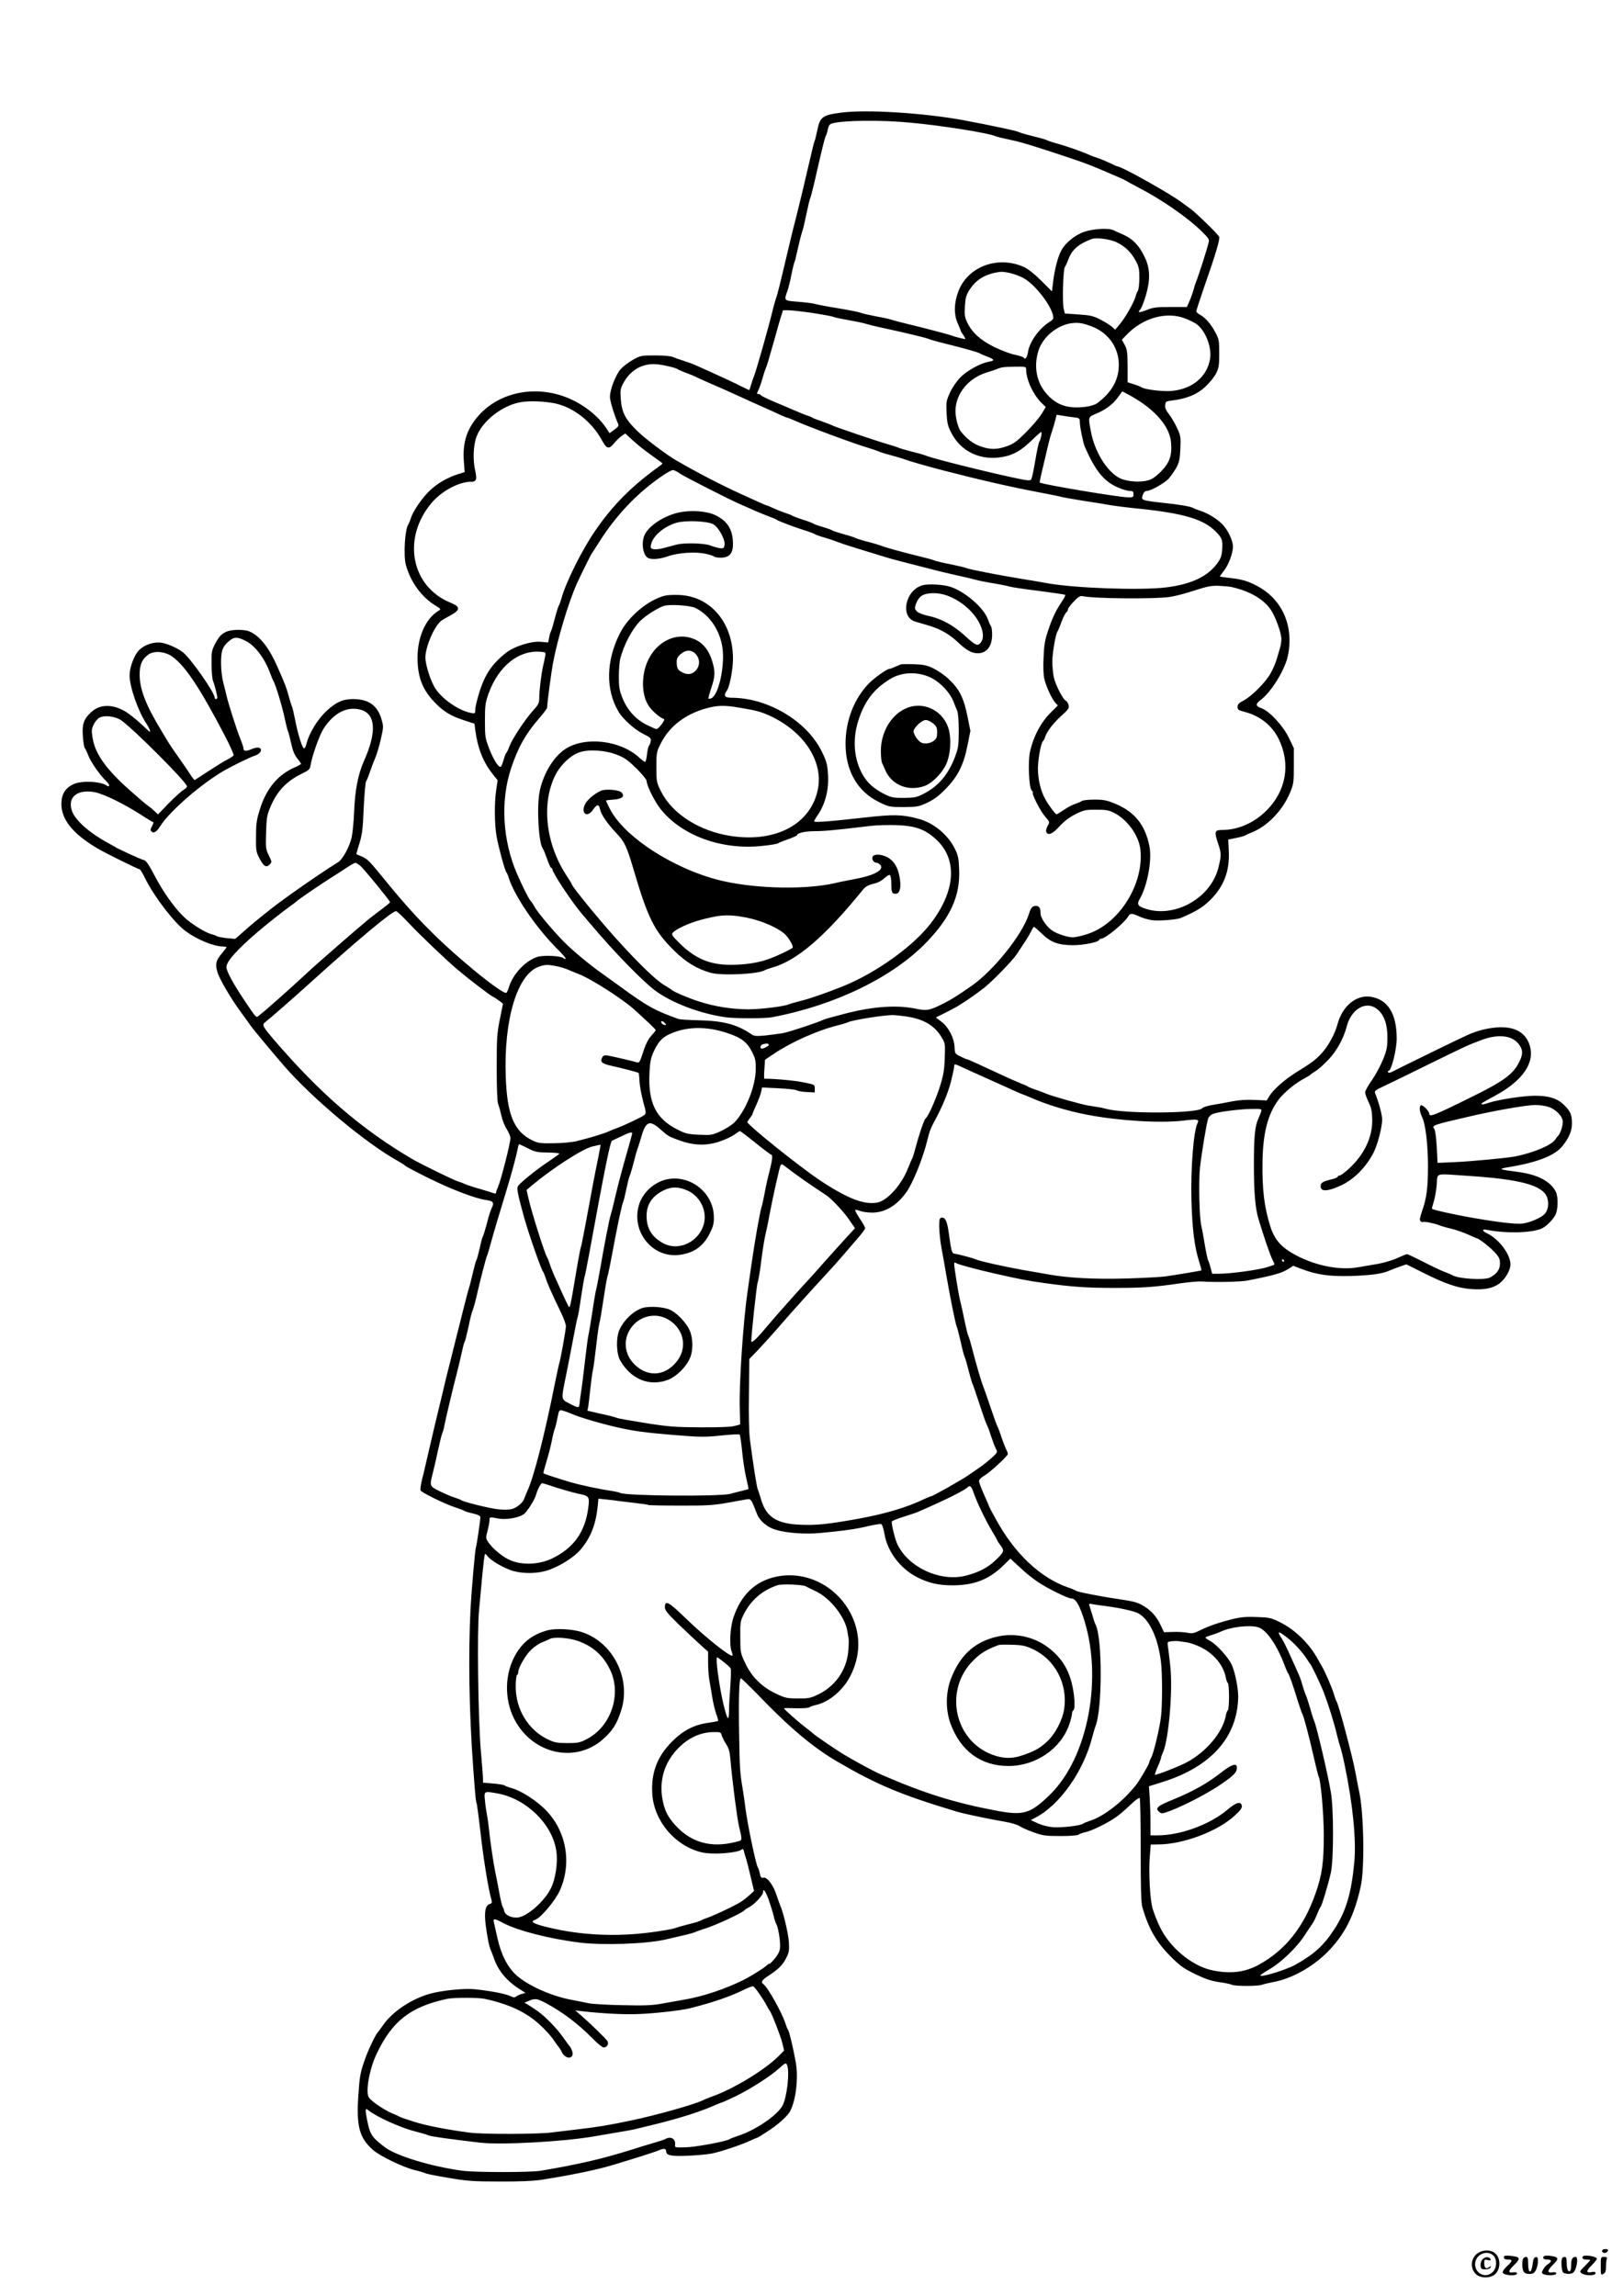 <?xml version="1.0" standalone="no"?>
<!DOCTYPE svg PUBLIC "-//W3C//DTD SVG 20010904//EN"
 "http://www.w3.org/TR/2001/REC-SVG-20010904/DTD/svg10.dtd">
<svg version="1.0" xmlns="http://www.w3.org/2000/svg"
 width="1240pt" height="1754pt" viewBox="0 0 1240 1754"
 preserveAspectRatio="xMidYMid meet">

<g transform="translate(0,1754) scale(0.1,-0.1)"
fill="#000000" stroke="none">
<path d="M6430 16680 c-147 -19 -165 -32 -186 -137 -8 -37 -17 -75 -21 -83 -4
-8 -19 -69 -34 -135 -35 -151 -73 -311 -94 -395 -36 -140 -58 -229 -80 -325
-59 -251 -77 -321 -85 -340 -4 -11 -18 -58 -29 -105 -34 -138 -127 -465 -141
-495 -5 -11 -14 -39 -21 -62 -7 -24 -13 -43 -15 -43 -1 0 -24 11 -51 24 -54
28 -183 88 -358 166 -22 10 -65 25 -95 35 -30 9 -66 22 -79 28 -14 7 -70 12
-135 12 -107 0 -113 -1 -171 -34 -33 -18 -75 -51 -94 -72 -38 -45 -81 -155
-81 -211 0 -30 33 -139 64 -209 5 -11 -4 -23 -30 -41 l-37 -27 -24 37 c-64 96
-175 183 -294 232 -235 97 -501 51 -664 -115 -103 -106 -143 -217 -131 -371
l6 -80 -53 -17 c-82 -26 -163 -74 -219 -130 -59 -59 -122 -152 -139 -205 -6
-20 -15 -41 -19 -47 -26 -34 -39 -237 -19 -310 35 -130 120 -247 228 -312 39
-24 41 -27 24 -37 -99 -58 -163 -199 -163 -360 0 -146 37 -243 129 -339 66
-70 123 -105 220 -137 l86 -28 6 -48 c19 -143 61 -247 137 -342 l34 -42 -11
-75 c-15 -100 -13 -262 3 -355 16 -87 63 -259 75 -274 5 -6 12 -22 16 -36 41
-137 208 -384 371 -547 40 -39 70 -74 66 -77 -3 -3 -11 -1 -19 6 -21 17 -154
23 -199 8 -90 -30 -183 -128 -215 -228 -6 -20 -15 -41 -19 -45 -12 -14 -145
82 -325 236 -220 188 -384 356 -573 587 -155 190 -161 196 -205 216 -23 10
-43 18 -44 19 -1 0 5 23 13 50 32 100 35 123 43 307 5 103 13 193 18 200 6 7
18 38 28 68 10 30 28 78 40 105 12 28 32 93 44 146 21 93 22 99 6 154 -32 108
-99 155 -221 155 -79 -1 -131 -26 -209 -100 -63 -62 -124 -164 -143 -239 -4
-19 -12 -36 -18 -38 -13 -4 -48 107 -69 217 -9 47 -20 94 -25 105 -5 11 -16
47 -25 80 -16 60 -26 88 -87 225 -67 152 -142 243 -225 271 -19 6 -63 9 -96 7
-78 -5 -116 -31 -154 -107 -26 -50 -28 -64 -27 -158 1 -57 6 -114 12 -126 10
-22 32 -107 32 -126 0 -6 -4 -11 -10 -11 -5 0 -10 5 -10 11 0 38 -181 297
-242 346 -45 36 -138 75 -183 75 -57 2 -119 -23 -155 -61 -36 -38 -70 -130
-70 -190 0 -88 67 -279 130 -371 18 -27 32 -60 25 -60 -3 0 -26 21 -52 46 -27
26 -74 66 -107 90 -102 75 -215 82 -286 17 -59 -53 -74 -92 -67 -185 3 -43 9
-84 14 -91 6 -7 18 -32 27 -57 20 -51 89 -151 135 -194 16 -16 28 -33 25 -38
-3 -5 -11 -5 -17 0 -43 33 -191 41 -253 13 -64 -29 -94 -76 -95 -148 -2 -121
86 -232 276 -344 58 -35 308 -158 323 -160 4 0 23 -32 42 -71 69 -139 224
-341 311 -403 88 -64 214 -115 281 -115 16 0 28 -3 28 -6 0 -3 -16 -24 -35
-47 -44 -51 -51 -79 -36 -136 14 -54 102 -205 184 -316 32 -44 66 -91 75 -104
19 -27 154 -189 246 -296 220 -255 636 -602 880 -736 22 -12 45 -27 52 -34 7
-7 90 -51 186 -98 176 -86 349 -152 433 -164 54 -7 62 -20 42 -60 -8 -15 -25
-68 -37 -118 -13 -49 -27 -94 -31 -100 -4 -5 -15 -46 -24 -90 -10 -44 -21 -84
-25 -90 -4 -5 -17 -53 -29 -105 -12 -52 -25 -102 -28 -110 -4 -8 -19 -67 -35
-130 -16 -63 -42 -167 -58 -230 -16 -63 -41 -162 -55 -220 -15 -58 -40 -159
-55 -225 -16 -66 -43 -178 -60 -250 -17 -71 -42 -179 -56 -240 -14 -60 -27
-117 -29 -125 -16 -55 -26 -113 -22 -125 7 -16 188 -105 267 -130 30 -10 60
-21 65 -25 6 -5 36 -14 68 -21 39 -9 57 -18 57 -29 0 -24 -28 -214 -34 -230
-7 -20 -33 -325 -41 -465 -18 -364 -11 -788 20 -1215 18 -244 20 -258 28 -280
2 -8 14 -98 26 -200 24 -218 62 -454 87 -537 4 -16 1 -23 -14 -27 -34 -11 -43
-59 -32 -155 13 -98 26 -167 39 -196 5 -11 17 -42 27 -70 32 -91 99 -170 196
-231 l43 -27 -28 -8 c-16 -4 -35 -13 -43 -19 -11 -10 -21 -9 -47 3 -36 18
-161 41 -273 52 -76 7 -234 -8 -325 -31 -147 -37 -302 -139 -374 -246 -17 -23
-32 -45 -35 -48 -20 -18 -78 -140 -107 -225 -30 -87 -36 -120 -45 -258 -17
-241 8 -330 114 -422 54 -46 226 -129 313 -151 39 -9 77 -21 86 -25 9 -5 88
-21 175 -35 140 -24 187 -28 389 -28 152 -1 261 4 320 13 249 39 438 79 570
120 39 12 122 38 185 57 63 20 130 42 148 50 35 15 52 12 52 -11 0 -30 41 -38
169 -32 69 3 151 11 181 17 74 16 223 66 287 96 28 13 54 24 57 24 3 0 36 20
73 44 87 56 159 120 180 160 44 83 64 254 43 371 -19 108 -50 237 -59 249 -5
6 -14 29 -21 51 -26 82 -137 279 -167 298 -23 15 -13 32 40 66 77 51 106 80
134 135 21 41 24 58 20 120 -3 64 -43 229 -66 281 -5 11 -17 45 -27 75 -24 77
-72 143 -100 137 -19 -3 -23 2 -29 32 -4 20 -11 41 -15 46 -14 17 -81 339 -95
455 -3 30 -13 93 -20 140 -22 128 -24 164 -28 425 -5 268 0 425 13 425 5 0 59
-53 122 -117 246 -257 428 -410 611 -517 306 -179 487 -255 912 -383 55 -17
244 -57 374 -79 46 -8 96 -23 110 -33 14 -10 62 -31 106 -47 73 -26 92 -29
206 -29 78 0 131 4 140 11 8 6 30 14 49 18 45 8 167 67 233 113 29 20 80 63
114 97 34 33 66 56 70 52 5 -4 8 -184 8 -399 0 -294 3 -403 13 -437 48 -163
105 -263 212 -371 74 -75 99 -93 190 -138 81 -39 124 -53 185 -62 44 -6 88
-15 97 -20 23 -12 200 -12 230 0 13 5 52 14 88 21 136 25 293 111 407 224 135
135 209 278 259 506 31 136 24 549 -10 715 -8 39 -22 108 -30 155 -23 123
-129 523 -145 544 -4 6 -13 31 -20 56 -13 45 -72 182 -91 210 -5 8 -19 33 -31
55 -64 118 -174 226 -289 283 -69 34 -83 37 -180 40 -107 4 -146 -2 -294 -47
-37 -11 -96 -34 -130 -51 -54 -27 -66 -30 -106 -22 -26 5 -76 8 -112 6 l-65
-2 -24 51 c-29 63 -70 111 -123 144 -50 32 -77 40 -206 59 -134 19 -314 55
-320 63 -3 3 -30 15 -60 25 -211 73 -406 257 -548 515 -29 51 -52 95 -52 97 0
2 -18 44 -40 93 -22 49 -40 97 -40 107 0 11 15 28 38 40 46 27 182 152 182
167 0 7 -6 24 -14 38 -7 15 -24 58 -36 95 -13 38 -26 74 -30 79 -4 6 -28 73
-54 150 -26 77 -51 149 -56 160 -11 25 -54 170 -83 285 -12 47 -25 90 -29 96
-4 5 -16 56 -28 112 -11 56 -27 127 -35 159 -13 54 -45 250 -45 280 0 10 5 11
18 3 17 -10 162 -49 282 -76 199 -45 258 -57 390 -75 208 -29 319 -37 540 -37
211 0 297 6 490 34 69 10 145 17 170 15 111 -7 300 -3 355 8 202 40 257 56
308 88 l38 24 57 -22 c123 -47 215 -60 382 -56 153 5 237 16 295 41 17 8 53
21 80 31 l50 17 120 -60 c174 -88 273 -122 377 -129 101 -7 165 6 215 44 45
34 83 101 83 145 0 76 -87 193 -177 236 -40 19 -43 36 -5 28 145 -29 337 -25
417 8 35 15 80 58 106 101 23 37 26 143 5 183 -42 80 -139 130 -289 150 -149
19 -155 23 -67 37 217 36 350 89 407 160 50 63 73 116 73 172 0 68 -11 94 -61
143 -52 50 -115 70 -223 70 -89 0 -286 -31 -355 -55 -24 -9 -46 -13 -49 -10
-7 7 -11 4 102 66 212 115 306 254 262 387 -30 91 -104 136 -221 135 -80 -1
-175 -23 -255 -60 -65 -29 -533 -258 -572 -279 -17 -9 -29 -11 -33 -4 -3 5 -2
10 4 10 21 0 63 166 62 250 -1 188 -68 295 -198 316 -110 17 -217 -70 -254
-209 -20 -74 -70 -166 -119 -220 -51 -55 -72 -71 -204 -153 -83 -52 -171 -130
-200 -180 l-18 -30 -93 4 c-60 3 -120 -1 -171 -11 -44 -9 -110 -21 -148 -27
-38 -6 -74 -17 -80 -25 -31 -41 -587 -45 -736 -5 -33 9 -51 12 -140 26 -50 8
-279 73 -315 89 -16 7 -52 21 -80 30 -27 9 -54 20 -60 24 -5 4 -26 14 -45 21
-19 7 -66 28 -105 45 -142 65 -181 83 -247 114 -37 17 -70 31 -74 31 -4 0 -25
9 -48 21 -39 19 -41 22 -43 69 -3 71 -45 153 -99 194 l-44 34 73 36 c39 20 81
42 92 49 78 48 149 98 206 143 65 52 213 204 247 255 9 14 34 51 54 82 21 30
45 71 55 91 9 20 19 36 23 36 3 0 31 -24 62 -54 67 -65 125 -86 238 -86 78 0
192 23 198 40 2 6 9 10 16 10 32 0 181 124 207 172 13 23 29 23 84 -3 25 -12
69 -24 97 -28 58 -7 191 4 223 18 122 54 164 80 220 135 106 104 151 223 143
378 l-4 85 60 12 c34 7 66 16 71 20 6 4 26 14 45 21 122 47 238 167 296 305
27 66 29 78 29 205 l0 135 -38 79 c-43 91 -148 204 -209 226 -47 17 -48 32 -4
65 80 61 182 228 205 333 48 226 -40 430 -229 533 -73 40 -124 55 -222 65 -38
4 -68 9 -68 11 0 2 14 21 30 42 35 43 70 136 70 185 0 49 -42 135 -87 177 -44
42 -111 82 -168 99 -22 7 -44 16 -50 20 -15 11 -117 28 -240 40 -60 6 -120 15
-132 20 -20 8 -21 13 -12 40 7 20 18 30 31 30 30 0 131 57 166 93 16 18 42 55
58 82 23 43 28 64 32 146 4 91 3 100 -27 163 -17 37 -45 84 -62 105 -22 28
-30 47 -27 67 3 27 7 29 55 35 111 14 188 46 250 103 32 30 70 76 83 102 22
43 25 62 25 154 0 96 -2 110 -29 160 -32 62 -78 115 -118 136 -16 8 -28 20
-28 27 0 6 27 89 59 182 87 247 122 366 116 385 -5 17 -171 179 -216 212 -13
10 -44 33 -69 51 -100 74 -463 277 -496 277 -3 0 -27 11 -53 24 -26 12 -65 29
-86 36 -22 7 -53 18 -70 26 -56 25 -170 65 -240 85 -38 10 -77 23 -86 28 -8 5
-55 18 -105 30 -49 12 -98 26 -109 32 -23 11 -189 46 -420 90 -302 56 -742 84
-935 59z m525 -77 c234 -21 598 -79 650 -103 11 -5 56 -16 100 -25 86 -18 125
-29 340 -99 199 -65 269 -90 360 -129 44 -19 105 -45 135 -58 30 -13 60 -27
65 -31 6 -4 46 -26 90 -49 177 -91 376 -228 488 -338 48 -47 57 -60 52 -81 -9
-41 -77 -253 -90 -285 -7 -16 -19 -50 -25 -75 -7 -24 -21 -65 -32 -90 l-20
-45 -126 0 c-107 0 -135 -4 -181 -23 -60 -23 -73 -22 -48 6 9 9 28 59 43 110
33 117 31 200 -8 283 -42 92 -93 145 -171 179 -29 12 -60 26 -69 31 -37 19
-155 12 -225 -12 -72 -25 -146 -86 -177 -147 -24 -47 -48 -138 -59 -227 l-10
-81 -81 81 c-50 50 -100 90 -130 104 -198 91 -429 8 -503 -182 -35 -91 -37
-182 -4 -251 11 -25 21 -49 21 -52 0 -3 9 -19 21 -35 11 -16 17 -29 12 -29
-10 0 -84 19 -103 27 -20 8 -210 58 -335 88 -55 13 -111 28 -125 33 -14 5 -68
17 -120 26 -52 10 -104 22 -115 27 -11 5 -87 20 -170 34 -82 13 -164 29 -181
34 -18 5 -75 12 -128 16 -107 8 -107 8 -81 80 8 22 22 76 30 120 9 44 19 87
22 95 8 20 6 11 32 125 12 55 27 109 31 120 5 11 18 67 30 125 12 58 25 114
30 125 5 11 20 70 34 130 59 259 77 331 85 346 5 9 13 33 16 52 5 25 14 39 29
43 75 25 376 29 601 7z m1581 -916 c64 -33 105 -73 141 -139 24 -45 28 -62 28
-134 -1 -45 -6 -88 -11 -95 -6 -8 -14 -27 -18 -44 -11 -43 -79 -163 -121 -212
l-35 -42 -25 23 c-13 12 -53 37 -88 55 -54 28 -78 33 -167 39 l-104 7 -9 35
c-12 46 -5 303 9 321 6 8 18 34 27 59 27 73 77 116 177 154 36 14 146 -1 196
-27z m-700 -281 c85 -57 192 -197 209 -275 6 -27 2 -32 -32 -54 -76 -49 -147
-149 -159 -226 -7 -42 -21 -62 -33 -43 -3 5 -33 15 -66 22 -33 6 -102 32 -154
57 -107 52 -172 110 -210 187 -20 41 -23 59 -19 126 4 66 9 85 36 127 51 80
124 122 232 136 46 5 144 -23 196 -57z m-1632 -256 c77 -12 150 -25 161 -30
11 -5 63 -16 115 -25 52 -9 111 -21 130 -27 19 -6 82 -22 140 -34 176 -38 324
-74 345 -83 11 -5 65 -21 120 -34 153 -38 259 -68 270 -76 6 -4 31 -15 58 -25
56 -21 59 -31 13 -39 -62 -10 -163 -65 -216 -117 -30 -30 -63 -78 -81 -117
-29 -63 -31 -73 -27 -157 4 -77 9 -100 36 -152 74 -145 226 -216 395 -184 81
15 139 48 221 128 35 34 67 62 71 62 8 0 -4 -61 -15 -75 -4 -5 -18 -69 -30
-141 -12 -73 -26 -138 -31 -145 -6 -10 -19 -11 -66 -2 -179 34 -681 158 -738
182 -11 5 -58 19 -105 30 -47 12 -94 26 -105 31 -11 5 -51 18 -90 29 -80 23
-405 133 -420 143 -6 4 -40 16 -75 29 -36 12 -69 25 -75 29 -5 4 -21 11 -35
15 -14 4 -59 22 -100 40 -41 18 -115 49 -165 70 -49 21 -91 42 -93 47 -2 4
-10 8 -18 8 -13 0 -13 4 -1 28 8 15 22 54 31 87 9 33 21 69 26 80 9 19 24 71
72 240 10 39 28 100 39 138 l21 67 40 0 c22 0 104 -9 182 -20z m2846 -41 c30
-11 70 -30 88 -42 70 -47 122 -178 107 -269 -23 -135 -133 -228 -289 -244 -64
-7 -208 10 -231 26 -5 4 -32 15 -60 24 l-50 16 0 122 c-1 106 -3 128 -22 163
l-22 40 37 38 c122 128 302 179 442 126z m-713 -61 c142 -52 225 -183 209
-331 -10 -98 -63 -182 -162 -256 -26 -20 -93 -34 -162 -33 -96 1 -163 32 -227
105 -77 88 -99 210 -60 331 32 100 137 188 244 206 55 8 88 4 158 -22z m-3243
-303 c37 -8 73 -18 80 -23 6 -5 37 -19 68 -30 32 -12 66 -26 75 -31 10 -6 56
-26 103 -47 82 -35 133 -58 243 -108 28 -14 99 -45 157 -71 58 -26 123 -55
146 -66 22 -10 43 -19 47 -19 4 0 26 -9 50 -19 102 -47 456 -178 567 -211 36
-11 74 -24 85 -29 11 -6 56 -19 100 -31 44 -12 89 -25 100 -30 24 -10 173 -53
305 -87 296 -76 508 -124 745 -169 72 -13 137 -27 145 -30 8 -3 85 -16 170
-30 85 -13 180 -28 210 -34 30 -5 123 -17 205 -25 351 -36 500 -81 594 -176
47 -48 53 -63 49 -129 -3 -55 -9 -73 -37 -112 -72 -101 -201 -162 -391 -185
-197 -24 -699 -6 -910 32 -47 9 -137 24 -200 34 -171 28 -392 71 -415 81 -11
5 -67 18 -125 30 -58 11 -114 25 -125 30 -11 5 -58 18 -105 29 -125 30 -272
71 -295 81 -11 5 -56 19 -100 30 -44 11 -87 25 -96 29 -8 5 -51 19 -95 31 -43
12 -83 26 -89 30 -5 4 -37 15 -70 25 -33 9 -64 20 -70 25 -5 4 -41 18 -80 30
-38 12 -74 26 -80 30 -5 4 -28 13 -50 20 -22 7 -63 23 -92 36 -28 13 -54 24
-57 24 -3 0 -36 14 -73 31 -38 17 -93 43 -123 56 -152 69 -327 160 -490 254
-75 43 -235 163 -298 224 -93 89 -122 145 -129 246 -5 71 -3 81 23 129 33 60
87 107 147 126 55 17 97 17 181 -1z m2746 -28 c0 -78 56 -197 122 -259 l28
-27 -32 -53 c-18 -29 -71 -92 -118 -139 -71 -71 -95 -89 -146 -107 -77 -28
-131 -28 -207 0 -55 20 -101 56 -146 112 -21 27 -41 104 -41 156 0 131 99 253
240 295 30 9 64 21 75 25 33 15 56 18 143 19 79 1 82 0 82 -22z m801 -202
c186 -105 295 -232 306 -354 9 -99 -11 -156 -77 -223 -41 -40 -69 -60 -101
-68 -60 -17 -165 -8 -215 18 -96 49 -190 200 -219 354 -22 115 -23 112 42 139
72 30 131 75 167 128 16 22 30 41 31 41 2 0 31 -16 66 -35z m-4403 -56 c143
-29 287 -142 364 -288 33 -61 52 -64 90 -17 15 19 40 43 56 55 l29 20 54 -50
c30 -28 92 -78 139 -111 47 -34 87 -63 90 -66 3 -2 -4 -10 -15 -18 -217 -155
-365 -303 -502 -505 -100 -146 -222 -393 -253 -509 -7 -25 -16 -49 -20 -55 -4
-5 -18 -48 -30 -95 -12 -47 -25 -92 -30 -101 -5 -9 -12 -32 -15 -52 l-7 -35
-52 5 c-75 8 -208 -34 -273 -86 -126 -101 -180 -196 -228 -401 -2 -8 -4 -26
-4 -39 -1 -21 -4 -23 -33 -17 -91 18 -212 100 -268 181 -38 55 -80 184 -80
244 1 81 67 236 120 278 8 7 41 26 73 43 75 41 75 65 2 95 -305 122 -376 494
-147 764 77 91 209 161 301 161 41 0 47 18 31 87 -18 83 -14 192 11 258 45
122 203 243 344 264 67 10 173 6 253 -10z m3960 -106 c50 -6 52 -7 52 -37 0
-36 26 -162 39 -191 80 -181 142 -258 246 -306 35 -16 78 -29 95 -29 25 0 30
-4 30 -25 0 -23 -4 -25 -42 -24 -75 1 -650 98 -675 113 -1 1 5 28 12 61 54
232 67 285 79 320 8 22 20 62 27 89 l12 48 36 -6 c20 -4 60 -9 89 -13z m-3004
-430 c39 -26 357 -188 451 -230 28 -12 79 -35 115 -51 36 -16 88 -37 115 -47
28 -10 55 -22 60 -26 14 -10 134 -56 215 -81 36 -11 70 -24 75 -28 6 -5 37
-16 70 -25 33 -10 74 -23 90 -30 17 -7 84 -30 150 -50 66 -20 154 -47 195 -60
41 -13 111 -33 155 -44 44 -11 134 -34 200 -51 66 -18 170 -43 230 -56 61 -13
124 -28 140 -33 17 -5 75 -17 130 -26 55 -9 114 -21 130 -26 17 -5 117 -20
224 -33 106 -14 196 -27 199 -30 3 -3 -6 -23 -20 -43 -51 -76 -77 -131 -108
-223 -27 -79 -33 -115 -37 -212 -4 -74 -1 -135 6 -165 15 -61 57 -151 83 -180
l20 -22 -48 -48 c-81 -79 -137 -184 -165 -307 -16 -71 -8 -268 12 -292 8 -9
13 -18 11 -18 -14 -4 54 -138 93 -184 36 -41 36 -42 19 -71 -9 -16 -14 -36
-11 -45 13 -32 49 -17 102 42 35 38 75 69 121 92 64 32 76 35 159 35 75 0 98
-4 138 -25 102 -52 189 -174 200 -282 27 -263 -163 -565 -405 -643 -42 -14
-92 -25 -111 -25 -42 0 -123 27 -160 53 -42 29 -87 96 -87 128 0 42 -10 59
-35 59 -28 0 -39 -13 -55 -65 -50 -155 -267 -427 -436 -545 -106 -74 -156
-106 -213 -134 -110 -56 -128 -59 -222 -40 -137 28 -314 16 -517 -35 -89 -23
-170 -45 -180 -50 -41 -21 -259 -93 -310 -103 -32 -5 -93 -13 -137 -18 -68 -6
-84 -5 -105 10 -108 74 -213 102 -396 106 -77 2 -149 6 -160 10 -188 68 -238
96 -457 256 -51 37 -107 77 -125 90 -91 63 -235 183 -299 249 -88 91 -199 224
-220 264 -9 17 -19 32 -22 35 -16 13 -63 105 -111 215 -111 257 -128 557 -45
807 54 161 110 261 219 387 31 36 56 69 56 75 0 32 32 271 44 336 36 191 117
462 182 609 32 71 107 222 117 236 4 5 29 44 55 85 131 208 299 383 492 512
30 20 62 37 70 37 9 1 33 -11 54 -26z m4215 -867 c137 -31 240 -90 296 -168
38 -52 85 -181 85 -231 0 -17 -4 -44 -9 -61 -5 -17 -17 -57 -26 -89 -9 -32
-32 -84 -50 -115 -41 -70 -145 -173 -205 -204 -35 -18 -45 -29 -45 -47 0 -21
7 -27 48 -37 122 -31 214 -103 266 -208 93 -189 59 -394 -90 -545 -97 -97
-217 -150 -341 -151 -59 0 -62 -12 -31 -105 25 -73 25 -91 1 -186 -58 -226
-324 -379 -545 -314 -70 21 -80 36 -55 78 58 100 95 298 74 402 -33 166 -114
265 -265 327 -60 25 -86 30 -155 30 -46 0 -88 -5 -95 -10 -7 -5 -29 -15 -50
-22 -21 -6 -60 -27 -88 -46 -28 -19 -53 -34 -56 -34 -10 0 -59 66 -86 114 -36
64 -57 152 -57 236 0 70 24 200 39 209 4 3 12 17 16 31 13 42 61 105 125 163
54 48 60 58 54 82 -4 14 -13 29 -20 32 -22 8 -81 123 -93 181 -6 29 -11 82
-11 118 0 64 25 210 39 229 4 6 18 38 30 72 13 34 29 68 37 74 8 6 14 18 14
25 0 8 20 34 44 59 34 36 49 45 67 41 90 -19 549 -23 665 -6 38 5 123 27 189
49 102 33 131 38 190 36 39 -2 81 -6 94 -9z m-7533 -411 c73 -36 147 -134 189
-250 10 -27 22 -54 25 -60 15 -21 70 -205 85 -281 9 -43 20 -88 25 -99 5 -11
16 -54 25 -95 11 -52 25 -86 45 -112 17 -20 30 -40 30 -43 0 -3 -19 -14 -42
-24 -134 -57 -224 -164 -274 -328 -23 -73 -28 -107 -28 -203 -1 -107 1 -119
27 -168 32 -61 51 -72 77 -46 18 19 18 20 -6 69 -23 47 -25 58 -21 175 3 109
7 133 30 189 53 127 123 202 243 261 57 28 62 33 68 70 11 67 66 223 97 272
77 120 176 173 279 148 121 -29 132 -169 29 -397 -43 -98 -67 -221 -73 -378
-3 -77 -12 -167 -19 -201 -17 -74 -69 -169 -105 -191 -139 -86 -413 -277 -517
-360 -131 -104 -156 -126 -213 -177 l-55 -48 -66 6 c-36 4 -70 11 -76 15 -5 5
-23 11 -40 15 -44 11 -153 78 -206 128 -69 64 -160 191 -219 303 -52 100 -76
135 -91 135 -10 0 -195 84 -219 100 -8 5 -33 19 -55 31 -133 71 -242 166 -271
234 -45 108 28 177 164 155 74 -13 240 -95 386 -191 32 -21 62 -39 67 -39 4 0
0 -13 -9 -30 -13 -22 -14 -32 -5 -41 17 -17 39 -5 67 40 72 114 315 325 491
426 67 38 194 100 225 110 35 10 60 34 53 51 -7 18 -32 18 -77 -1 -39 -16 -56
-13 -56 10 0 7 -11 40 -24 72 -26 64 -91 266 -105 328 -5 22 -16 67 -25 100
-9 33 -17 99 -17 146 -1 93 10 127 53 165 44 40 68 42 134 9z m2289 -119 c-3
-17 -10 -49 -15 -71 -14 -58 -30 -189 -30 -244 0 -42 -5 -52 -45 -96 -61 -67
-160 -216 -182 -274 -9 -25 -20 -48 -24 -51 -4 -3 -13 -25 -20 -50 -7 -25 -16
-49 -21 -55 -14 -16 -54 44 -90 135 -31 81 -33 92 -33 215 0 118 3 137 28 208
76 210 232 334 400 318 37 -3 38 -4 32 -35z m-2848 -2 c101 -74 211 -240 403
-608 39 -75 68 -141 65 -146 -4 -6 -25 -20 -48 -32 -23 -11 -87 -51 -142 -87
-55 -36 -103 -67 -106 -69 -4 -2 -21 19 -37 45 -17 26 -58 86 -91 133 -34 47
-70 101 -81 120 -12 19 -36 60 -54 90 -112 185 -159 307 -159 415 -1 78 19
122 70 157 43 29 126 21 180 -18z m-390 -487 c96 -68 493 -466 501 -502 2 -8
-9 -20 -25 -28 -15 -9 -66 -54 -112 -101 l-84 -87 -31 29 c-17 16 -41 35 -53
43 -12 8 -71 59 -132 113 -179 159 -263 276 -283 396 -10 59 -9 70 8 106 10
21 30 45 44 52 40 21 123 10 167 -21z m1825 -1110 c27 -22 227 -267 228 -278
0 -5 -27 -27 -115 -93 -59 -44 -173 -142 -435 -372 -24 -21 -74 -66 -110 -100
-111 -103 -297 -268 -343 -303 -21 -16 -16 -22 -111 119 -84 126 -136 221
-136 252 0 43 74 127 236 267 54 47 212 172 254 201 19 13 40 29 46 35 14 14
162 115 249 171 39 24 77 49 85 54 77 51 106 69 115 69 6 0 22 -10 37 -22z
m372 -439 c84 -90 293 -289 372 -355 89 -75 242 -192 269 -206 17 -9 41 -25
54 -35 l24 -19 -24 -119 c-22 -107 -24 -144 -24 -369 0 -163 4 -260 11 -280 7
-16 18 -56 25 -88 7 -33 25 -79 41 -103 15 -25 28 -55 28 -67 -1 -43 -73 -324
-95 -374 -8 -17 -15 -36 -15 -43 0 -8 -7 -9 -17 -5 -10 4 -56 18 -103 32 -47
13 -98 30 -115 37 -16 8 -41 17 -55 21 -31 9 -289 135 -350 171 -390 229 -708
504 -1059 914 -83 97 -90 112 -68 129 60 49 199 170 333 291 378 342 638 559
670 560 7 0 51 -42 98 -92z m1125 -328 c28 -5 70 -18 93 -28 24 -10 59 -25 78
-32 97 -37 343 -195 432 -277 24 -22 69 -64 101 -93 31 -29 57 -56 57 -59 0
-3 -16 -23 -35 -44 -23 -26 -43 -65 -61 -123 -25 -77 -30 -85 -48 -79 -41 12
-192 47 -223 52 -24 4 -34 1 -42 -15 -18 -34 -4 -47 72 -64 83 -18 200 -49
206 -54 2 -2 6 -32 7 -66 2 -35 15 -103 28 -153 23 -84 24 -91 8 -103 -20 -16
-149 -77 -205 -98 -20 -7 -52 -20 -70 -28 -34 -16 -140 -48 -242 -73 -33 -8
-112 -16 -175 -16 -103 -2 -120 1 -163 22 -140 68 -193 196 -203 486 -16 436
88 782 252 840 47 17 66 18 133 5z m6276 -331 c50 -43 75 -112 75 -212 0 -76
-4 -98 -34 -172 -19 -46 -57 -117 -85 -157 -28 -39 -51 -81 -51 -92 0 -12 12
-46 27 -76 21 -45 26 -70 27 -135 2 -136 -64 -270 -184 -378 -29 -26 -58 -47
-66 -47 -8 0 -14 -4 -14 -9 0 -5 -24 -15 -52 -21 -61 -15 -78 -25 -78 -51 0
-42 49 -42 145 1 104 45 198 138 259 255 31 61 66 194 66 255 -1 38 -26 131
-55 202 -5 14 8 24 72 53 43 20 186 90 318 155 298 147 332 162 425 196 137
51 247 33 294 -47 23 -38 20 -70 -11 -129 -46 -89 -123 -144 -373 -266 -273
-135 -310 -149 -310 -122 0 19 -49 70 -63 65 -16 -6 -12 -50 8 -90 26 -51 45
-210 45 -372 0 -169 -10 -247 -45 -346 -18 -54 -21 -70 -11 -78 7 -6 15 -8 18
-6 6 7 93 -11 123 -24 11 -5 51 -17 90 -26 38 -9 98 -30 133 -46 35 -16 65
-29 67 -29 14 0 99 -67 133 -104 36 -39 42 -52 42 -89 0 -45 -25 -79 -77 -106
-43 -22 -248 -9 -288 19 -5 3 -32 15 -60 25 -27 10 -100 45 -162 77 -63 32
-118 58 -123 58 -5 0 -37 -13 -72 -29 -35 -17 -104 -37 -153 -46 -50 -8 -115
-20 -146 -25 -133 -24 -302 6 -449 77 -131 64 -188 123 -223 230 -48 150 -65
288 -61 507 4 214 41 357 122 465 43 57 132 130 203 166 19 10 36 21 39 24 3
4 21 17 41 29 19 11 63 50 97 86 64 66 118 164 142 258 36 135 152 198 235
127z m-3575 -58 c119 -22 196 -72 246 -158 25 -41 26 -49 22 -156 -3 -91 -10
-131 -37 -217 -33 -103 -91 -233 -110 -244 -10 -7 -50 -123 -76 -224 -9 -35
-20 -71 -25 -80 -6 -10 -19 -42 -31 -72 -48 -127 -158 -251 -236 -266 -101
-19 -227 30 -436 168 -155 103 -558 426 -557 447 0 3 9 17 20 31 11 14 20 28
20 32 0 4 13 35 29 70 16 35 32 78 36 97 l7 34 124 -6 c67 -3 132 -10 142 -16
11 -6 46 -12 79 -13 l58 -3 0 30 c0 30 -1 30 -85 47 -65 14 -219 28 -300 28
-3 0 -3 33 0 72 l5 73 70 47 c128 86 328 176 480 214 33 8 69 19 80 24 37 19
290 58 350 56 33 -2 89 -8 125 -15z m-1869 -47 c12 -14 11 -16 -5 -13 -11 2
-21 10 -24 17 -5 17 13 15 29 -4z m469 -73 c113 -37 157 -69 196 -147 25 -49
29 -68 28 -133 -1 -128 -76 -315 -161 -403 -19 -20 -66 -50 -105 -68 -66 -31
-74 -32 -166 -28 -88 4 -104 8 -169 41 -163 83 -222 205 -211 432 5 89 10 114
36 170 37 77 68 107 142 136 121 48 262 48 410 0z m324 -90 c5 -8 -35 -31 -54
-31 -17 0 -11 28 8 33 29 8 41 7 46 -2z m1470 -170 c23 -11 113 -52 201 -91
88 -40 184 -83 213 -96 29 -13 55 -24 57 -24 2 0 28 -11 57 -23 124 -55 281
-103 438 -133 242 -46 559 -65 732 -44 103 13 123 10 108 -18 -31 -58 -54
-351 -47 -596 6 -216 24 -355 58 -461 11 -36 20 -68 18 -69 -4 -3 -181 -33
-274 -46 -33 -5 -166 -12 -295 -16 -246 -7 -441 3 -600 31 -47 8 -134 24 -195
34 -139 25 -334 68 -360 81 -18 9 -131 39 -165 44 -18 3 -23 25 -40 149 -13
100 -28 131 -59 125 -13 -3 -16 -16 -15 -77 1 -40 9 -112 18 -159 9 -48 25
-136 35 -197 30 -174 71 -378 81 -400 5 -11 18 -63 30 -115 11 -52 25 -104 30
-115 5 -11 19 -57 30 -103 12 -46 25 -91 29 -100 5 -9 30 -82 56 -162 26 -80
51 -149 55 -155 4 -5 18 -41 30 -80 13 -38 29 -83 38 -100 15 -29 14 -30 -34
-74 -27 -24 -65 -54 -84 -67 -19 -13 -60 -41 -90 -62 -53 -37 -274 -162 -287
-162 -4 0 -25 -9 -47 -19 -140 -67 -303 -115 -511 -153 -234 -42 -317 -50
-440 -45 -181 7 -261 59 -300 192 -10 33 -21 69 -26 80 -8 19 -32 173 -59 375
-7 53 -11 187 -8 352 l3 267 66 68 c36 38 112 122 169 188 106 122 242 273
360 400 36 39 88 97 116 130 28 33 79 92 112 130 34 39 62 76 62 83 0 7 -18
40 -41 73 -22 33 -38 63 -35 66 3 3 19 0 37 -7 17 -7 59 -13 93 -13 99 0 191
56 263 159 50 73 125 258 158 394 17 70 27 95 57 150 55 100 103 215 124 300
13 52 24 103 24 112 0 23 4 22 54 -1z m4489 -307 c56 -19 107 -73 107 -113 0
-34 -19 -91 -37 -109 -7 -7 -16 -19 -20 -26 -27 -43 -166 -102 -308 -130 -64
-12 -326 -37 -456 -43 l-136 -6 -6 123 c-4 69 -12 129 -19 137 -21 26 -11 30
267 94 196 46 433 87 501 88 33 1 81 -6 107 -15z m-2198 -36 c-4 -13 -13 -36
-21 -53 -26 -57 -34 -138 -34 -344 0 -223 10 -338 35 -422 39 -130 89 -277
107 -312 18 -36 18 -38 1 -43 -10 -3 -29 -10 -43 -14 -61 -20 -279 -50 -367
-50 l-52 0 -11 43 c-6 23 -14 49 -19 58 -5 8 -16 62 -26 120 -9 57 -21 121
-26 142 -16 59 -22 340 -11 447 13 115 51 345 63 377 5 13 21 28 36 34 41 16
196 36 291 38 82 1 83 1 77 -21z m-4596 -129 c69 -61 67 -59 154 -91 112 -40
212 -42 315 -4 41 14 88 37 106 51 18 14 36 25 39 25 4 0 57 -40 119 -90 61
-49 115 -90 120 -90 13 0 9 -41 -12 -124 -12 -43 -28 -115 -36 -159 -8 -45
-19 -96 -25 -114 -13 -40 -53 -268 -78 -443 -11 -74 -24 -169 -30 -210 -33
-225 -65 -703 -59 -893 l3 -118 -40 -11 c-26 -8 -119 -12 -260 -11 -196 1
-243 4 -425 33 -113 18 -212 35 -220 40 -8 4 -61 18 -118 30 l-104 24 6 30 c3
17 10 78 16 136 6 58 15 123 20 145 5 22 16 105 25 185 9 80 20 159 25 175 5
17 18 95 30 175 12 80 25 159 30 175 6 17 21 91 35 165 38 210 75 383 85 405
5 11 16 56 25 100 9 44 20 89 25 100 5 11 19 56 30 100 11 44 24 91 29 105 6
14 19 57 31 97 33 116 63 129 139 62z m-209 -37 c0 -4 -12 -48 -26 -97 -58
-203 -77 -276 -104 -390 -15 -66 -31 -127 -34 -135 -8 -19 -50 -233 -81 -415
-14 -77 -27 -146 -30 -154 -3 -8 -17 -87 -30 -177 -14 -89 -27 -168 -30 -176
-2 -7 -14 -92 -25 -188 -11 -96 -24 -204 -30 -240 -6 -36 -11 -77 -12 -92 -3
-35 -10 -35 -78 1 -65 34 -64 25 -26 211 14 69 39 196 55 282 16 86 31 160 34
165 3 4 15 73 26 153 12 80 25 152 28 160 3 8 19 87 35 175 120 656 160 857
175 862 4 2 35 16 68 32 62 30 85 37 85 23z m-798 -113 c56 -29 73 -32 155
-33 50 -1 89 -4 86 -9 -2 -4 -33 -26 -68 -50 -113 -75 -244 -181 -250 -203 -6
-20 2 -62 48 -229 32 -117 130 -399 146 -419 4 -6 14 -29 21 -51 13 -42 45
-114 113 -255 23 -47 41 -96 41 -110 -1 -30 -42 -259 -50 -280 -3 -8 -19 -80
-35 -160 -76 -383 -160 -711 -208 -815 -10 -22 -21 -49 -25 -61 -10 -34 -62
-76 -103 -83 -21 -4 -65 -4 -98 0 -65 7 -264 56 -280 69 -5 4 -28 13 -50 20
-22 6 -73 28 -112 47 -82 40 -82 40 -57 138 9 33 27 112 40 175 14 63 29 124
34 135 5 11 12 36 15 55 9 48 71 309 94 395 10 39 27 108 37 155 10 47 20 87
24 90 3 3 16 54 29 113 12 60 26 116 31 125 5 10 18 55 29 102 31 136 72 293
81 315 5 11 20 61 33 110 25 90 53 184 121 407 34 111 71 248 83 311 3 15 7
27 9 27 2 0 32 -14 66 -31z m538 -75 c-22 -105 -52 -262 -98 -514 -16 -85 -31
-162 -35 -170 -3 -8 -18 -85 -32 -170 -50 -297 -50 -294 -61 -279 -5 8 -27 52
-48 99 -21 47 -48 108 -61 135 -12 28 -28 68 -35 90 -7 22 -16 45 -20 50 -17
25 -120 349 -143 453 l-14 62 46 39 c154 128 381 275 456 293 33 8 61 14 63
13 1 -1 -7 -47 -18 -101z m1490 -110 c36 -27 106 -76 155 -109 50 -33 96 -64
104 -70 40 -28 132 -127 170 -184 l43 -63 -34 -37 c-50 -54 -134 -147 -213
-236 -38 -44 -95 -107 -126 -140 -78 -84 -236 -263 -284 -320 -92 -110 -134
-151 -135 -130 0 49 41 432 49 450 5 11 17 81 26 155 9 74 23 162 30 195 8 33
24 107 34 165 29 152 77 365 85 379 5 7 12 9 19 3 7 -5 41 -31 77 -58z m5140
-25 c424 -27 592 -74 622 -171 14 -47 4 -99 -25 -126 -29 -27 -110 -61 -161
-68 -48 -7 -175 7 -371 41 -127 21 -314 62 -324 71 -2 2 4 26 13 54 9 28 19
87 23 130 7 94 -21 85 223 69z m-1390 -649 c0 -5 -2 -10 -4 -10 -3 0 -8 5 -11
10 -3 6 -1 10 4 10 6 0 11 -4 11 -10z m-5445 -1169 c59 -27 223 -75 355 -105
117 -27 214 -40 420 -57 207 -17 244 -18 375 -4 72 7 133 11 136 7 4 -4 12
-61 19 -127 6 -66 20 -158 31 -204 11 -46 19 -84 17 -86 -2 -1 -23 -7 -48 -13
-25 -6 -65 -16 -90 -23 -78 -22 -804 -16 -842 7 -5 3 -24 8 -41 11 -120 18
-256 47 -342 72 -95 28 -196 61 -203 67 -2 1 8 40 22 86 14 46 33 117 41 158
8 41 19 86 25 100 5 14 14 51 20 83 11 57 13 58 38 52 14 -3 44 -15 67 -24z
m-112 -565 c56 -18 132 -39 169 -47 78 -15 83 -22 73 -102 -23 -188 -111 -312
-277 -392 -104 -50 -244 -53 -335 -6 -52 26 -122 86 -150 127 -22 32 -23 35
-8 91 8 31 15 68 15 80 0 26 0 26 69 13 56 -10 146 4 190 31 24 15 84 108 96
149 12 43 37 90 47 90 5 0 55 -15 111 -34z m3187 -42 c24 -71 92 -211 139
-289 23 -37 41 -70 41 -73 0 -3 11 -20 25 -38 31 -41 27 -50 -45 -118 -57 -53
-124 -87 -220 -112 -198 -51 -448 67 -527 247 -18 42 -45 158 -39 167 3 5 45
22 93 37 49 15 102 33 118 41 215 94 342 158 370 185 16 16 28 4 45 -47z
m-2720 -59 c8 -1 42 -6 75 -9 117 -14 150 -18 157 -22 4 -3 114 -5 245 -5 201
-1 256 3 358 21 66 12 134 24 150 27 33 5 34 3 80 -115 20 -50 78 -99 140
-117 83 -26 230 -36 344 -25 181 17 273 30 363 52 48 11 93 18 100 16 8 -3 19
-36 26 -78 23 -134 122 -264 251 -329 87 -44 161 -61 269 -61 163 0 276 44
384 148 l58 56 22 -21 c13 -12 46 -42 73 -67 28 -26 80 -67 117 -92 70 -47
226 -124 251 -124 32 0 58 -38 91 -136 157 -458 42 -1077 -253 -1364 -150
-146 -201 -161 -416 -120 -311 59 -543 131 -865 271 -60 26 -177 88 -285 152
-61 36 -231 152 -245 167 -3 3 -25 21 -50 40 -57 43 -170 143 -170 150 0 3 41
3 90 1 50 -1 96 1 103 7 6 5 28 13 47 17 108 23 221 121 275 239 63 134 69
271 20 403 -93 246 -346 391 -594 339 -159 -33 -270 -139 -327 -311 -26 -76
-33 -211 -14 -261 6 -15 9 -29 6 -31 -14 -14 -213 145 -358 286 -131 127 -158
141 -158 83 0 -23 20 -47 103 -128 56 -54 130 -124 165 -155 l62 -56 0 -80 c0
-44 4 -104 9 -134 6 -30 15 -88 22 -129 6 -41 20 -99 30 -129 11 -30 18 -56
16 -57 -2 -2 -35 -8 -74 -14 -110 -15 -193 -58 -278 -143 -116 -116 -163 -244
-151 -406 16 -207 177 -394 379 -441 83 -19 271 -5 304 22 9 7 14 2 18 -19 4
-15 11 -39 16 -53 4 -14 20 -74 34 -135 l26 -110 -41 -37 c-22 -20 -58 -46
-78 -57 -63 -35 -198 -98 -239 -111 -21 -7 -42 -16 -48 -20 -5 -5 -48 -18 -95
-29 -47 -12 -95 -26 -108 -31 -12 -5 -90 -19 -173 -30 -271 -36 -537 -24 -791
37 -113 27 -142 44 -99 58 40 12 153 146 187 221 102 224 45 490 -140 649 -72
63 -168 120 -224 135 -26 7 -52 17 -58 22 -6 4 -45 11 -88 14 l-76 7 0 31 c0
17 -8 117 -17 221 -20 244 -29 907 -13 1065 6 63 17 184 25 269 8 84 17 156
20 159 3 3 12 -4 20 -15 20 -29 99 -77 170 -105 86 -32 215 -32 305 2 87 32
188 97 234 151 78 91 117 190 132 328 l6 63 67 -7 c36 -4 73 -8 81 -10z m1435
-652 c11 -6 46 -23 77 -38 109 -50 224 -195 242 -305 3 -19 8 -47 10 -61 2
-14 0 -60 -4 -102 -16 -141 -102 -260 -230 -321 -58 -28 -74 -31 -155 -30 -82
0 -97 3 -169 38 -106 50 -184 128 -233 233 -36 76 -37 81 -37 198 -1 116 0
122 31 182 55 104 137 174 253 214 34 11 190 5 215 -8z m2305 -153 c97 -13
205 -37 235 -53 85 -44 153 -187 175 -372 11 -92 11 -332 0 -420 -12 -95 -55
-273 -74 -310 -9 -16 -16 -34 -16 -39 0 -11 -74 -138 -99 -169 -97 -124 -243
-239 -346 -273 -27 -9 -55 -20 -61 -25 -19 -15 -158 -31 -225 -27 -40 3 -87
15 -120 30 l-54 25 35 18 c186 96 368 353 435 615 9 36 21 74 25 85 52 126 53
672 1 773 -5 9 -17 44 -26 77 -10 33 -20 66 -23 74 -4 10 2 12 24 7 16 -3 67
-10 114 -16z m1152 -160 c63 -18 145 -136 204 -295 10 -27 21 -52 24 -55 8 -5
38 -91 76 -215 14 -44 29 -88 34 -97 12 -21 53 -178 90 -341 16 -70 31 -131
34 -136 17 -27 39 -278 40 -446 0 -213 -13 -307 -63 -448 -90 -257 -228 -431
-431 -544 -110 -61 -228 -74 -370 -41 -150 36 -315 175 -388 328 -23 47 -48
112 -57 145 -20 74 -30 280 -20 398 l7 87 61 1 c187 1 447 99 576 216 45 40
61 62 59 77 -6 39 -41 30 -109 -27 -134 -114 -360 -197 -536 -197 l-53 0 0 98
c0 55 -3 139 -6 188 l-6 89 108 34 c371 117 571 346 574 653 0 67 -26 194 -51
245 -27 56 -116 153 -163 178 -20 11 -36 22 -36 26 0 3 19 11 43 18 23 7 56
19 73 27 76 36 218 53 286 34z m223 -80 c52 -40 116 -110 151 -165 10 -16 21
-32 24 -35 10 -10 80 -156 105 -221 36 -95 79 -233 99 -319 10 -41 22 -84 26
-95 5 -11 21 -76 35 -145 61 -293 88 -567 72 -735 -22 -236 -63 -375 -152
-511 -82 -126 -151 -189 -296 -271 -68 -39 -269 -101 -269 -83 0 4 30 25 67
46 88 51 206 163 267 255 27 41 56 85 66 99 9 14 24 45 34 70 10 25 21 50 26
55 11 13 58 172 78 260 22 101 22 486 0 615 -26 150 -109 503 -128 545 -5 11
-19 54 -30 95 -12 41 -27 89 -35 105 -7 17 -18 50 -25 75 -6 25 -20 63 -30 85
-10 22 -37 82 -60 133 -22 51 -52 111 -65 132 -41 64 -33 66 40 10z m-770 -35
c28 -4 81 -23 118 -42 96 -51 165 -136 182 -226 4 -21 11 -40 16 -43 5 -3 9
-50 9 -104 0 -54 -4 -101 -9 -104 -5 -3 -12 -23 -16 -43 -23 -126 -150 -277
-300 -356 -58 -31 -235 -100 -241 -94 -2 2 7 29 21 61 14 31 25 61 25 67 0 6
7 25 15 42 44 98 77 475 56 662 -7 64 -15 132 -18 150 -5 32 -4 34 28 38 19 2
41 2 49 1 8 -1 38 -5 65 -9z m-3535 -151 c25 -20 48 -41 52 -48 4 -7 3 -66 -2
-132 -5 -65 -10 -150 -10 -188 0 -95 -14 -77 -46 60 -31 136 -59 344 -45 344
3 0 26 -16 51 -36z m-16 -560 c4 -14 19 -44 34 -67 21 -33 28 -60 33 -122 13
-154 50 -441 65 -505 27 -117 29 -106 -24 -120 -188 -48 -340 -6 -461 126 -62
68 -87 120 -102 214 -21 141 21 272 123 376 77 79 170 122 269 123 53 1 57 -1
63 -25z m-1711 -444 c219 -41 416 -233 447 -437 14 -87 -5 -216 -42 -289 -46
-94 -171 -206 -244 -220 -47 -9 -103 14 -111 46 -3 14 -9 30 -13 35 -4 6 -15
51 -24 100 -9 50 -23 122 -31 160 -15 72 -39 233 -50 340 -3 33 -10 80 -15
105 -5 25 -12 73 -15 108 -7 71 -8 71 98 52z m2070 -812 c14 -40 31 -95 38
-123 6 -27 15 -54 19 -60 13 -17 30 -113 30 -164 0 -40 -6 -56 -35 -95 -20
-25 -40 -46 -45 -46 -5 0 -15 -6 -22 -13 -20 -20 -116 -80 -177 -111 -138 -69
-314 -128 -454 -151 -50 -9 -131 -23 -180 -32 -68 -12 -132 -14 -295 -10 -114
2 -229 9 -257 15 -27 6 -88 18 -135 27 -150 29 -325 107 -414 186 -69 62 -119
161 -147 291 -12 51 -23 103 -26 116 -7 29 5 28 69 -6 109 -59 358 -123 588
-151 173 -22 510 -10 652 23 34 8 97 23 138 32 41 9 82 21 90 25 8 4 40 15 70
25 84 25 297 124 310 144 3 4 19 14 36 23 37 19 104 91 104 112 0 36 19 10 43
-57z m-72 -718 c21 -29 46 -69 56 -89 10 -20 21 -38 24 -41 12 -11 78 -180 94
-239 l16 -64 -33 -34 c-102 -107 -349 -258 -518 -318 -22 -8 -55 -21 -73 -30
-68 -32 -351 -112 -537 -151 -169 -36 -263 -52 -412 -69 -73 -9 -167 -20 -208
-25 -98 -13 -524 -14 -620 -1 -174 23 -331 53 -425 83 -55 17 -104 34 -110 38
-5 3 -34 17 -64 29 -56 24 -144 83 -171 116 -30 36 0 214 56 333 119 253 258
362 539 423 52 11 238 11 290 0 143 -31 257 -76 348 -140 62 -42 149 -129 184
-184 15 -23 31 -44 34 -47 3 -3 14 -19 22 -37 32 -61 101 -50 77 13 -6 16 -14
31 -18 34 -4 3 -24 31 -46 62 -21 32 -67 86 -102 121 -59 59 -91 84 -168 132
l-29 17 33 14 c46 20 64 18 128 -16 128 -68 249 -159 357 -269 38 -39 77 -71
86 -71 26 0 42 25 31 47 -11 19 -128 133 -202 197 l-45 39 58 -7 c157 -17 304
-25 419 -21 125 4 328 27 398 44 175 44 312 91 414 142 33 16 65 28 70 26 6
-2 27 -27 47 -57z m213 -546 c21 -54 -3 -254 -37 -311 -44 -76 -206 -185 -337
-228 -30 -10 -59 -21 -65 -25 -21 -17 -263 -62 -340 -63 -79 -2 -80 -2 -77 22
4 44 -34 65 -76 41 -9 -5 -48 -18 -87 -29 -38 -11 -115 -34 -170 -52 -226 -71
-414 -114 -695 -161 -78 -13 -496 -13 -595 0 -240 32 -513 115 -599 183 -97
76 -108 92 -131 203 -16 81 -15 97 7 78 62 -51 249 -136 363 -164 44 -11 87
-24 97 -29 14 -8 142 -26 393 -56 162 -19 641 7 875 48 30 5 107 18 170 29 63
10 133 23 155 29 22 5 94 23 160 39 180 45 341 97 442 143 23 10 45 19 48 19
3 0 49 20 101 45 110 53 269 154 334 213 51 46 55 48 64 26z"/>
<path d="M5190 13626 c-113 -24 -230 -99 -264 -170 -30 -63 -13 -163 29 -180
31 -12 91 -6 149 15 78 27 208 36 286 19 33 -7 63 -17 66 -21 3 -5 25 -9 50
-9 65 0 94 31 94 102 0 111 -40 177 -133 222 -66 32 -184 41 -277 22z m260
-91 c43 -25 95 -123 85 -162 -5 -22 -10 -24 -38 -20 -18 3 -50 12 -72 21 -45
17 -198 21 -255 6 -19 -5 -62 -16 -94 -25 -32 -9 -70 -14 -84 -10 -21 5 -23
10 -18 36 13 64 100 139 195 166 71 20 237 13 281 -12z"/>
<path d="M7047 13069 c-131 -38 -172 -242 -55 -277 18 -5 67 -20 108 -32 87
-26 156 -66 223 -130 60 -57 102 -80 147 -80 69 0 110 53 110 143 0 29 -4 57
-8 62 -5 6 -16 31 -25 56 -32 86 -169 206 -281 245 -54 19 -172 26 -219 13z
m191 -79 c104 -39 196 -118 242 -205 35 -66 39 -122 12 -155 -23 -28 -38 -22
-127 60 -84 75 -176 125 -266 144 -44 9 -80 23 -93 35 -19 20 -20 23 -6 63 10
26 26 48 45 59 42 24 127 24 193 -1z"/>
<path d="M5080 12990 c-130 -34 -278 -158 -344 -288 -106 -210 -110 -429 -11
-597 33 -58 128 -142 195 -174 47 -23 55 -30 52 -51 -2 -14 -8 -30 -14 -37 -5
-6 -12 -37 -15 -67 -3 -31 -10 -56 -15 -56 -5 0 -23 14 -41 30 -143 136 -420
168 -570 67 -88 -59 -164 -184 -193 -317 -25 -119 -10 -399 24 -444 5 -6 19
-41 32 -78 13 -38 27 -68 32 -68 4 0 8 -4 8 -10 0 -25 146 -246 221 -335 10
-11 48 -56 85 -100 168 -199 381 -417 476 -489 126 -95 343 -178 538 -206 73
-11 304 -11 360 0 482 91 927 308 1183 577 180 188 253 351 245 548 -3 86 -7
109 -32 160 -54 110 -165 201 -281 231 -124 33 -189 34 -410 9 -275 -31 -385
-39 -385 -29 0 4 11 24 25 44 60 86 89 199 81 315 -5 78 -11 100 -48 175 -113
231 -409 408 -685 410 -58 0 -68 15 -39 56 21 29 46 162 46 242 0 273 -167
473 -405 487 -44 2 -96 0 -115 -5z m233 -94 c108 -53 189 -172 207 -307 19
-140 -31 -362 -86 -383 -9 -4 -19 -5 -21 -2 -2 2 7 38 21 80 31 92 32 124 6
210 -23 74 -64 128 -119 156 -169 86 -366 -40 -402 -258 -17 -100 0 -196 45
-255 29 -38 80 -80 109 -90 12 -4 -40 -75 -57 -76 -5 -1 -37 13 -73 31 -84 41
-150 113 -187 205 -24 61 -28 84 -28 164 0 52 5 112 10 134 28 111 93 234 159
297 40 38 130 95 173 109 44 15 201 5 243 -15z m2 -352 c35 -37 34 -92 -1
-128 -30 -29 -62 -33 -103 -11 -33 16 -41 33 -41 80 0 25 8 40 31 59 40 34 83
34 114 0z m337 -410 c123 -20 162 -31 228 -61 257 -118 406 -340 371 -550 -47
-272 -316 -422 -666 -369 -241 36 -450 170 -535 341 -34 68 -35 74 -35 186 0
111 1 117 35 183 65 128 186 221 345 265 88 24 141 25 257 5z m-937 -360 c57
-22 84 -42 148 -104 42 -43 77 -85 77 -94 0 -36 63 -162 110 -220 163 -201
466 -310 770 -278 62 6 117 15 124 20 6 5 41 19 79 32 37 13 67 27 67 30 0 17
58 30 133 31 74 0 162 8 427 40 47 6 137 8 200 6 145 -5 219 -32 303 -110 163
-151 149 -390 -40 -638 -132 -174 -414 -377 -668 -481 -124 -50 -256 -96 -325
-113 -41 -10 -82 -22 -92 -26 -30 -16 -217 -39 -310 -39 -124 0 -262 22 -378
60 -84 27 -196 75 -210 90 -3 3 -26 18 -52 33 -64 37 -194 162 -366 352 -127
140 -342 403 -342 418 0 3 -18 32 -39 65 -162 243 -197 554 -88 771 39 78 116
151 183 174 73 25 199 17 289 -19z"/>
<path d="M4592 11500 c-51 -22 -111 -74 -125 -109 -29 -70 22 -98 64 -36 30
43 45 44 53 5 7 -40 55 -110 126 -185 62 -65 79 -102 130 -275 110 -374 159
-472 309 -620 89 -89 179 -143 281 -171 87 -24 371 -10 415 21 6 3 30 12 55
19 189 53 403 237 695 597 18 22 40 34 78 43 33 7 63 23 84 43 17 16 36 27 42
24 6 -4 11 -36 11 -71 0 -47 4 -64 15 -69 42 -16 62 24 51 106 -11 78 -35 127
-79 159 -47 34 -120 41 -131 13 -7 -19 10 -44 30 -44 7 0 20 -7 28 -15 37 -38
-41 -82 -194 -110 -47 -9 -115 -22 -151 -31 -220 -50 -583 -44 -847 14 -362
80 -760 332 -873 554 -16 32 -29 60 -29 62 0 3 25 6 56 8 66 4 91 25 62 55
-20 20 -120 28 -156 13z m1058 -960 c129 -18 260 -68 338 -128 31 -24 76 -97
68 -111 -7 -10 -108 -59 -176 -84 -82 -31 -183 -47 -297 -47 -159 0 -269 46
-387 161 -61 60 -68 70 -56 84 22 27 126 75 209 97 142 38 198 43 301 28z"/>
<path d="M6880 12464 c-8 -3 -29 -12 -47 -20 -17 -8 -35 -14 -41 -14 -16 0
-114 -70 -151 -108 -115 -117 -181 -286 -181 -465 1 -208 92 -365 260 -446 72
-35 79 -36 185 -36 103 1 114 3 179 33 51 24 89 52 140 105 94 95 139 185 168
334 l22 110 -21 104 c-29 147 -62 214 -145 292 -28 27 -79 62 -112 79 -52 26
-75 31 -151 34 -49 2 -97 1 -105 -2z m241 -105 c70 -38 139 -113 164 -179 9
-25 22 -56 28 -69 7 -14 12 -75 12 -150 0 -114 -3 -133 -28 -201 -52 -138
-128 -227 -245 -286 -49 -25 -67 -28 -147 -29 -84 0 -96 3 -156 33 -75 40
-120 80 -156 141 -68 116 -81 265 -38 408 47 152 118 248 244 325 93 58 221
60 322 7z"/>
<path d="M6915 12126 c-110 -52 -185 -182 -185 -322 0 -41 4 -82 9 -92 5 -9
16 -35 25 -56 49 -112 173 -163 297 -121 58 20 131 92 166 163 36 74 44 203
18 283 -47 139 -200 207 -330 145z m214 -112 c26 -21 31 -33 31 -69 0 -35 -5
-48 -26 -64 -29 -23 -81 -27 -104 -8 -25 19 -50 60 -50 80 0 28 63 87 93 87
14 0 39 -12 56 -26z"/>
<path d="M5078 8527 c-93 -27 -173 -106 -198 -197 -56 -201 106 -400 307 -376
112 13 185 64 235 163 27 54 33 77 32 127 -2 191 -193 334 -376 283z m178 -83
c62 -29 108 -87 123 -155 40 -181 -163 -334 -321 -241 -81 48 -118 111 -118
204 0 88 43 152 130 195 60 30 118 29 186 -3z"/>
<path d="M4910 7549 c-68 -21 -140 -88 -176 -164 -29 -61 -26 -187 6 -240 84
-143 222 -198 364 -145 62 24 136 95 166 163 27 58 26 154 -1 215 -26 57 -90
126 -144 154 -47 25 -161 33 -215 17z m175 -78 c139 -65 177 -225 79 -339 -93
-110 -230 -111 -327 -3 -78 87 -75 210 7 295 64 65 161 84 241 47z"/>
<path d="M4185 5087 c-120 -32 -203 -98 -258 -209 -78 -153 -70 -353 19 -500
149 -246 462 -303 664 -121 71 64 102 113 135 215 81 245 -64 530 -307 603
-73 22 -192 27 -253 12z m228 -81 c118 -41 200 -115 252 -229 84 -185 1 -426
-179 -520 -55 -29 -69 -32 -151 -32 -77 0 -98 4 -147 27 -152 72 -248 230
-248 406 0 45 5 84 10 87 6 3 10 14 10 24 0 31 53 124 94 165 23 23 61 50 86
60 25 10 52 22 60 26 31 18 144 10 213 -14z"/>
<path d="M7605 5035 c-166 -42 -275 -146 -342 -325 -38 -104 -39 -232 -1 -336
77 -210 233 -324 443 -324 209 0 402 133 465 319 11 33 20 69 20 80 0 11 5 23
10 26 18 11 10 127 -14 217 -30 112 -86 194 -180 265 -112 84 -263 114 -401
78z m285 -92 c170 -78 268 -265 241 -455 -13 -88 -70 -196 -134 -254 -58 -52
-95 -72 -190 -104 -76 -26 -144 -24 -225 6 -295 110 -372 500 -143 723 54 54
101 82 191 115 8 3 56 4 105 2 75 -2 101 -8 155 -33z"/>
<path d="M9335 4004 c-111 -87 -218 -147 -374 -211 -122 -50 -138 -65 -103
-95 15 -14 24 -13 92 13 119 47 287 136 387 205 94 66 113 86 113 123 0 36
-40 23 -115 -35z"/>
<path d="M12240 345 c0 -8 9 -15 19 -15 10 0 21 7 25 15 4 11 -1 15 -19 15
-16 0 -25 -6 -25 -15z"/>
<path d="M11294 331 c-57 -35 -66 -117 -17 -163 35 -33 111 -32 146 0 47 44
42 133 -8 166 -33 21 -83 20 -121 -3z m116 -21 c29 -29 27 -94 -5 -125 -51
-52 -135 -15 -135 60 0 72 91 114 140 65z"/>
<path d="M11326 281 c-10 -11 -16 -31 -14 -48 3 -25 7 -28 37 -28 22 0 36 6
39 15 4 13 3 13 -11 2 -22 -19 -37 -7 -37 30 0 28 2 30 26 24 19 -5 25 -3 22
6 -7 21 -43 21 -62 -1z"/>
<path d="M11490 296 c0 -11 9 -16 30 -16 39 0 38 -9 -5 -50 -41 -39 -44 -55
-12 -64 40 -11 87 -7 87 7 0 9 -10 12 -30 9 -41 -6 -38 11 11 59 49 48 44 60
-30 67 -42 4 -51 2 -51 -12z"/>
<path d="M11790 295 c0 -10 10 -15 30 -15 36 0 39 -14 7 -35 -13 -8 -30 -27
-37 -41 -12 -22 -12 -27 0 -34 24 -15 100 -12 100 3 0 9 -10 12 -30 9 -41 -6
-39 15 5 58 43 42 44 56 4 64 -52 10 -79 7 -79 -9z"/>
<path d="M12090 295 c0 -10 10 -15 30 -15 17 0 30 -2 30 -4 0 -2 -19 -23 -42
-46 -40 -40 -42 -43 -23 -56 26 -19 105 -19 105 1 0 11 -7 13 -29 9 -44 -9
-44 9 -1 51 22 22 40 44 40 51 0 12 -44 24 -86 24 -15 0 -24 -6 -24 -15z"/>
<path d="M11636 284 c-9 -24 -7 -73 4 -95 8 -13 21 -19 45 -19 28 0 37 6 50
30 8 16 15 45 15 65 0 29 -3 36 -17 33 -13 -2 -19 -16 -23 -50 -10 -81 -35
-79 -35 3 0 39 -3 49 -16 49 -9 0 -20 -7 -23 -16z"/>
<path d="M11937 293 c-12 -11 -8 -98 5 -111 13 -13 57 -16 75 -4 28 18 46 122
21 122 -24 0 -33 -15 -34 -58 0 -23 -3 -45 -7 -48 -14 -15 -27 11 -27 57 0 34
-4 49 -13 49 -8 0 -17 -3 -20 -7z"/>
<path d="M12230 230 c0 -68 1 -70 20 -60 15 8 20 21 20 55 0 24 3 50 6 59 5
12 0 16 -20 16 -26 0 -26 -1 -26 -70z"/>
</g>
</svg>
